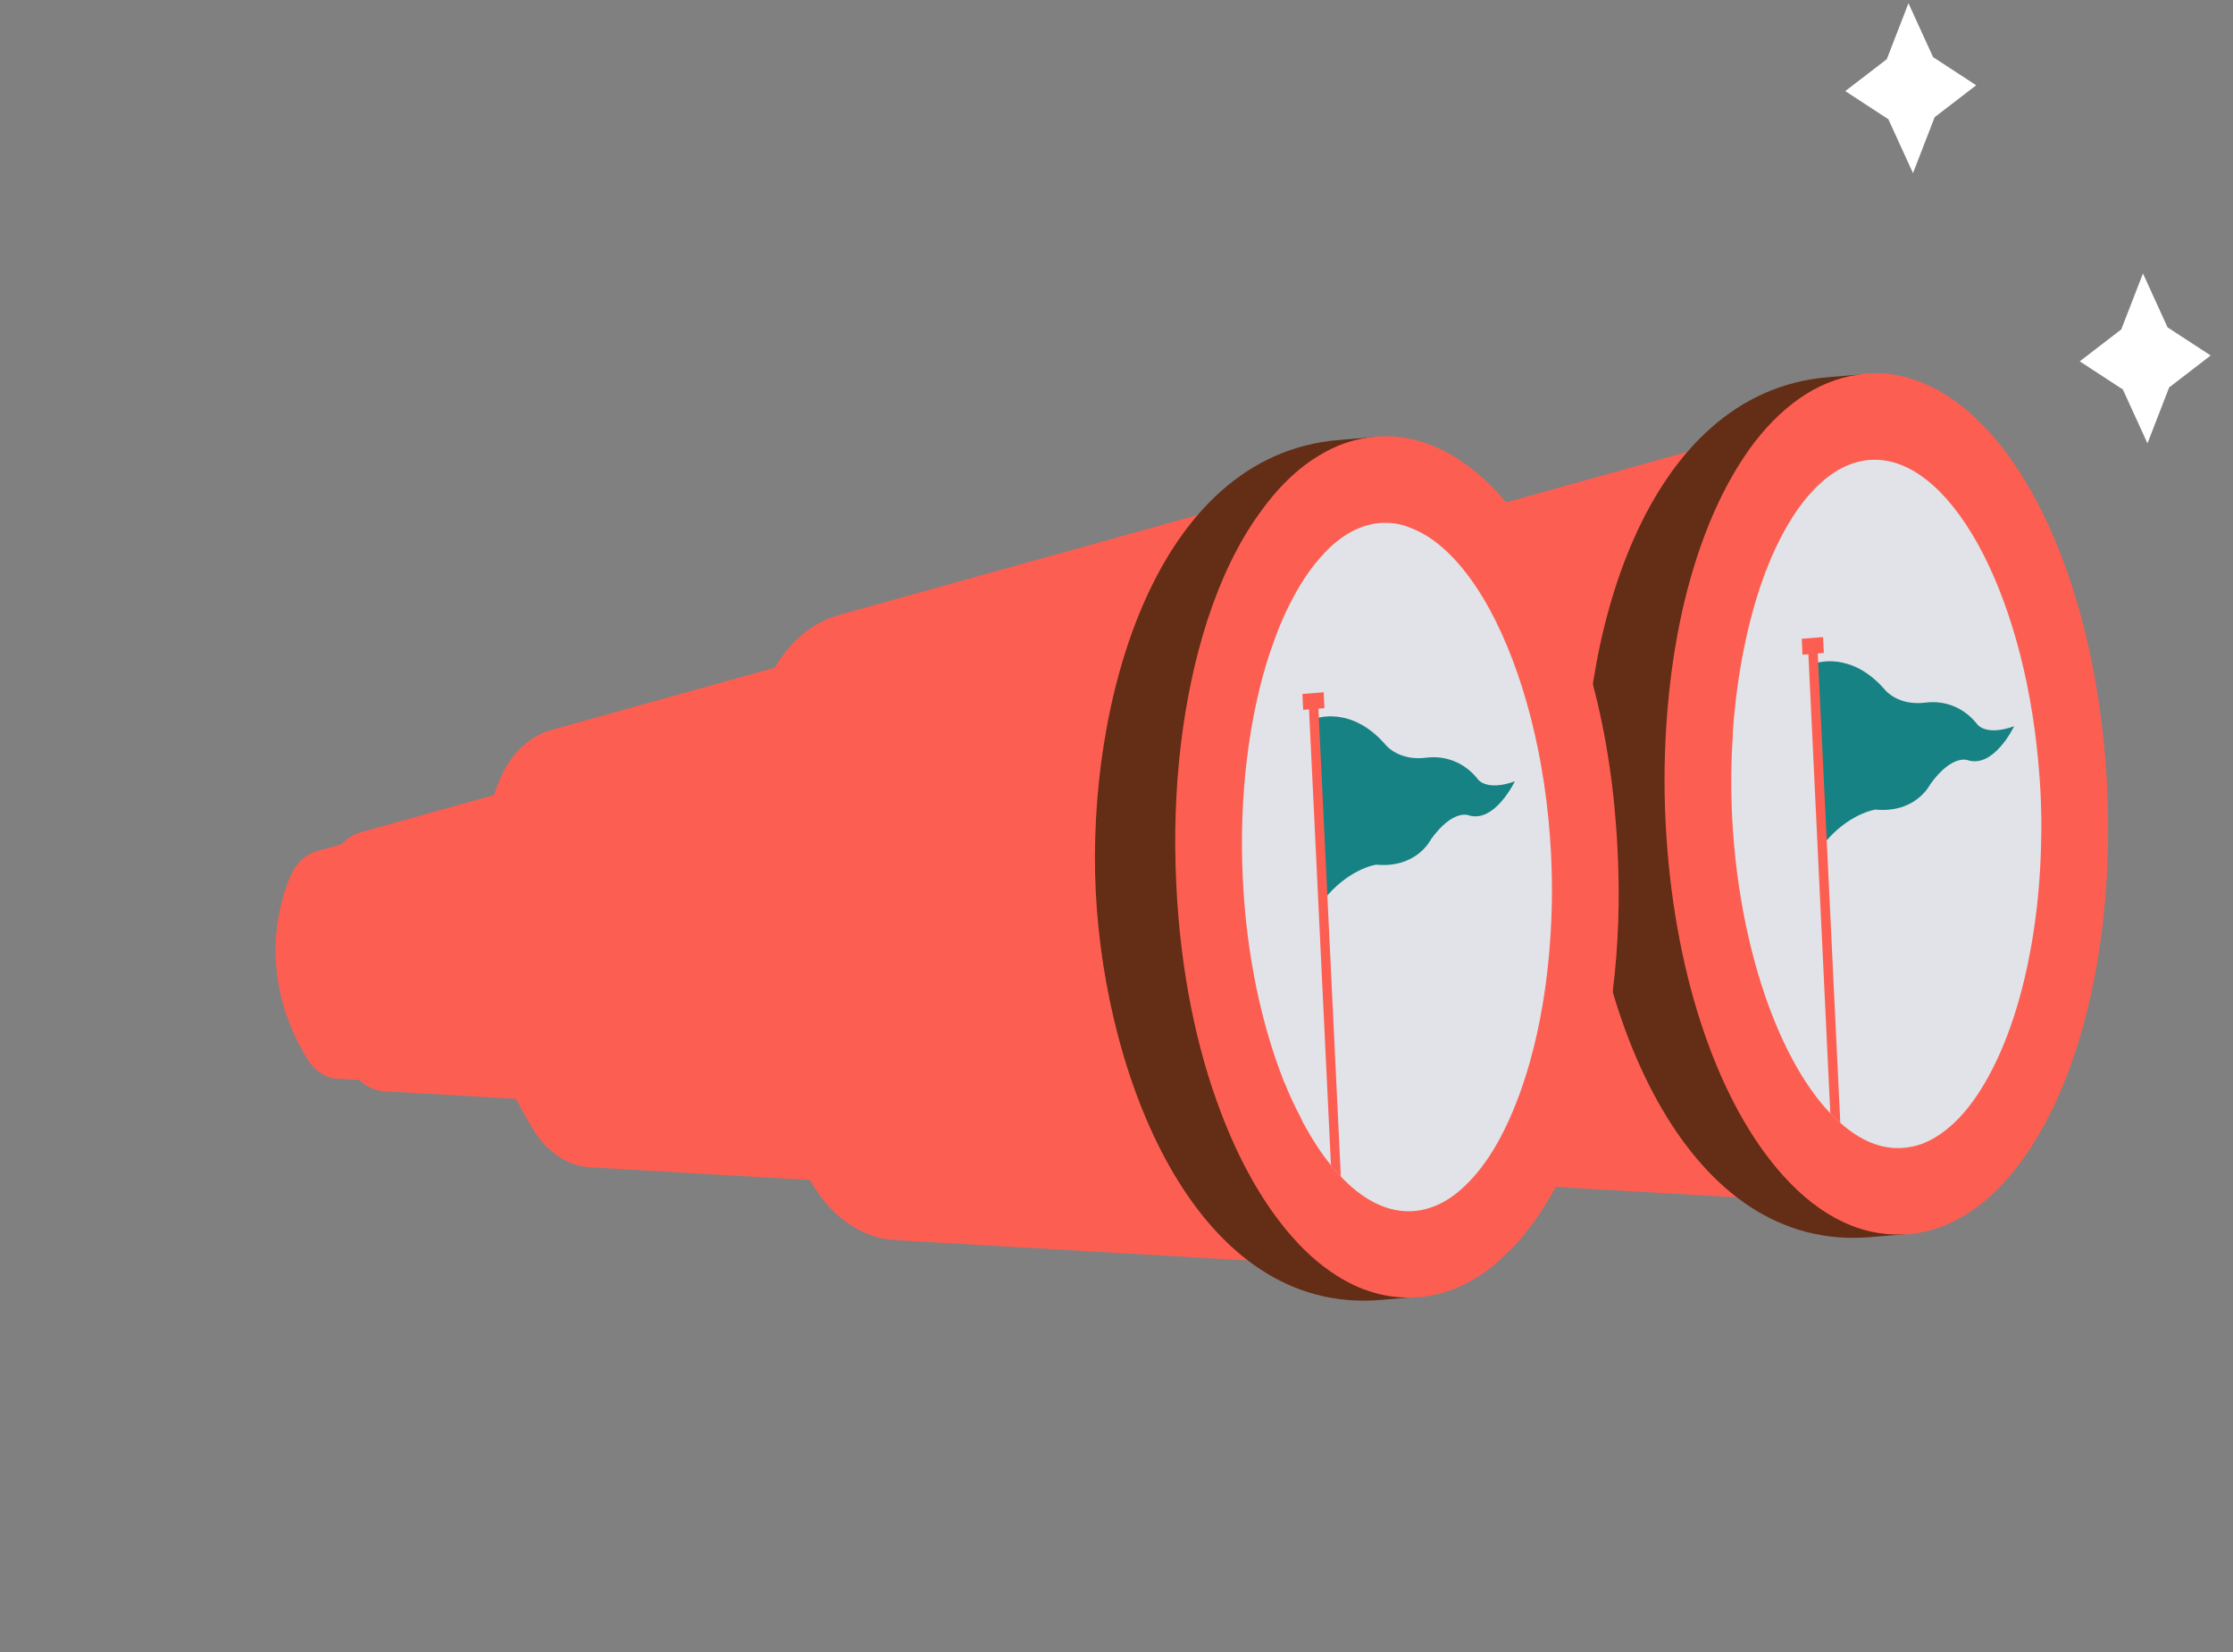 <svg width="100" height="74" viewBox="0 0 100 74" fill="none" xmlns="http://www.w3.org/2000/svg">
<rect x="0" y="0" width="100" height="74" fill="#808080" stroke="none"/>
<path d="M42.924 33.399L36.097 35.303C35.581 35.447 35.14 35.874 34.895 36.481C34.282 37.996 33.544 41.104 35.687 44.614C36.008 45.141 36.495 45.462 37.013 45.492L43.397 45.861L43.291 38.109L42.924 33.399Z" fill="#0B045A"/>
<path d="M45.844 32.288L38.072 34.455C37.484 34.619 36.983 35.105 36.703 35.797C36.005 37.521 35.165 41.059 37.604 45.055C37.97 45.655 38.525 46.02 39.114 46.055L46.381 46.474L46.261 37.649L45.844 32.288Z" fill="#7898F9"/>
<path d="M59.715 26.218L46.591 29.877C45.598 30.154 44.751 30.975 44.279 32.142C43.1 35.054 41.682 41.028 45.801 47.776C46.419 48.788 47.356 49.406 48.35 49.463L60.622 50.171L60.419 35.27L59.715 26.218Z" fill="#0F0559"/>
<path d="M78.251 19.491L59.489 24.723C58.069 25.119 56.858 26.293 56.183 27.962C54.498 32.126 52.47 40.666 58.359 50.312C59.243 51.76 60.582 52.643 62.003 52.725L79.548 53.737L79.258 32.434L78.251 19.491Z" fill="#FD5E52"/>
<path d="M70.99 37.154C70.566 28.677 73.633 17.592 81.849 16.898L83.511 16.758L85.439 55.274L83.777 55.414C75.562 56.127 71.415 45.631 70.99 37.154Z" fill="#632D16"/>
<path d="M92.736 35.318C93.213 44.836 89.901 52.863 85.338 53.248C80.776 53.633 76.691 46.23 76.215 36.712C75.738 27.194 79.05 19.167 83.613 18.782C88.175 18.397 92.26 25.801 92.736 35.318Z" fill="#E1E3E8"/>
<path d="M94.357 35.175C93.807 24.37 89.048 16.272 83.507 16.735C83.411 16.742 83.326 16.757 83.235 16.779C83.23 16.772 83.212 16.772 83.201 16.787C81.343 17.044 79.666 18.265 78.3 20.177L78.295 20.192C76.363 22.921 75.043 27.077 74.663 31.924C74.538 33.498 74.504 35.139 74.59 36.845C74.924 43.458 76.833 49.048 79.53 52.284C81.184 54.285 83.139 55.388 85.213 55.292C85.218 55.3 85.236 55.285 85.247 55.292C85.315 55.3 85.377 55.3 85.445 55.292C85.468 55.285 85.479 55.292 85.496 55.285C86.958 55.145 88.3 54.432 89.479 53.248C89.564 53.167 89.643 53.086 89.722 52.99C92.85 49.614 94.742 42.898 94.357 35.175ZM91.411 37.522C91.377 40.155 91.02 42.633 90.431 44.737C90.102 45.899 89.706 46.951 89.241 47.856C88.369 49.592 87.27 50.798 86.046 51.247C85.796 51.335 85.524 51.394 85.252 51.416C84.278 51.505 83.315 51.1 82.414 50.298C82.261 50.173 82.114 50.026 81.966 49.864C81.944 49.842 81.916 49.82 81.893 49.791C80.964 48.79 80.125 47.371 79.434 45.649C78.431 43.148 77.74 39.993 77.57 36.595C77.508 35.337 77.519 34.109 77.604 32.91H77.593C77.752 30.512 78.171 28.291 78.788 26.4V26.393C78.89 26.106 78.981 25.856 79.077 25.577L79.083 25.569C80.204 22.664 81.836 20.759 83.706 20.604C87.253 20.31 90.59 26.386 91.281 34.138C91.321 34.557 91.349 34.992 91.378 35.426C91.411 36.139 91.428 36.838 91.411 37.522ZM21.007 36.225L14.18 38.129C13.663 38.273 13.223 38.7 12.977 39.308C12.364 40.823 11.626 43.931 13.769 47.441C14.091 47.967 14.578 48.289 15.095 48.319L21.479 48.687L21.374 40.936L21.007 36.225Z" fill="#FD5E52"/>
<path d="M23.927 35.114L16.155 37.281C15.567 37.445 15.066 37.931 14.786 38.623C14.088 40.348 13.248 43.886 15.688 47.881C16.054 48.481 16.608 48.847 17.197 48.881L24.465 49.3L24.345 40.475L23.927 35.114Z" fill="#FD5E52"/>
<path d="M37.798 29.044L24.674 32.703C23.681 32.98 22.834 33.801 22.362 34.969C21.183 37.881 19.765 43.855 23.884 50.602C24.502 51.615 25.439 52.233 26.433 52.29L38.705 52.998L38.502 38.098L37.798 29.044Z" fill="#FD5E52"/>
<path d="M56.334 22.317L37.571 27.548C36.151 27.944 34.941 29.118 34.265 30.787C32.58 34.95 30.553 43.491 36.441 53.137C37.325 54.585 38.664 55.468 40.086 55.55L57.63 56.563L57.34 35.26L56.334 22.317Z" fill="#FD5E52"/>
<path d="M49.073 39.968C48.649 31.491 51.716 20.405 59.932 19.712L61.594 19.572L63.522 58.087L61.86 58.228C53.645 58.941 49.498 48.444 49.073 39.968Z" fill="#632D16"/>
<path d="M63.422 56.07C67.985 55.686 71.297 47.659 70.822 38.141C70.346 28.624 66.261 21.22 61.699 21.604C57.137 21.989 53.824 30.016 54.3 39.533C54.776 49.051 58.86 56.455 63.422 56.07Z" fill="#E1E3E8"/>
<path d="M72.436 38.007C72.305 35.367 71.926 32.888 71.337 30.666L71.332 30.652C71.297 30.497 71.258 30.357 71.218 30.21C70.329 27.025 69.025 24.363 67.445 22.495C65.746 20.479 63.722 19.383 61.587 19.56C61.49 19.574 61.394 19.581 61.292 19.603C61.28 19.603 61.269 19.61 61.264 19.603C60.51 19.707 59.79 19.971 59.122 20.376C58.125 20.957 57.196 21.862 56.391 23.009C55.456 24.303 54.674 25.929 54.068 27.79C52.992 31.13 52.454 35.234 52.68 39.677C52.867 43.487 53.576 46.951 54.674 49.827C55.474 51.938 56.47 53.726 57.609 55.101C57.952 55.517 58.315 55.904 58.7 56.253C59.07 56.59 59.46 56.888 59.866 57.144C60.188 57.347 60.525 57.527 60.867 57.671C61.449 57.915 62.058 58.066 62.669 58.11C63.41 58.165 64.154 58.07 64.872 57.826C65.53 57.603 66.158 57.25 66.742 56.797C67.091 56.526 67.409 56.211 67.734 55.895C68.442 55.152 69.094 54.233 69.672 53.166C70.912 50.849 71.802 47.848 72.221 44.435V44.428C72.476 42.406 72.555 40.258 72.436 38.007ZM69.428 42.023C69.298 44.009 68.986 45.885 68.522 47.533V47.54C68.153 48.842 67.7 50.011 67.173 50.99C66.754 51.77 66.289 52.424 65.785 52.939C65.043 53.718 64.21 54.175 63.326 54.248C62.221 54.337 61.139 53.815 60.153 52.814C60.12 52.778 60.08 52.741 60.046 52.696C59.893 52.542 59.745 52.38 59.604 52.196C59.196 51.696 58.811 51.115 58.448 50.453C58.448 50.453 58.436 50.446 58.442 50.438C58.358 50.306 58.301 50.181 58.238 50.034C57.978 49.555 57.751 49.055 57.525 48.496L57.513 48.481C56.511 45.966 55.825 42.825 55.66 39.427C55.468 35.624 55.944 32.041 56.867 29.239L56.873 29.224C56.974 28.938 57.071 28.673 57.168 28.401L57.173 28.386C57.4 27.783 57.66 27.231 57.938 26.717C58.346 25.959 58.799 25.304 59.292 24.797L59.297 24.782C60.057 23.98 60.884 23.509 61.784 23.429C61.881 23.422 61.977 23.414 62.085 23.422C62.476 23.422 62.861 23.51 63.235 23.672C64.515 24.179 65.71 25.467 66.708 27.29C68.192 30.019 69.246 33.933 69.461 38.265C69.461 38.323 69.467 38.383 69.467 38.441C69.524 39.663 69.507 40.868 69.428 42.023Z" fill="#FD5E52"/>
<path d="M96.17 19.86L95.068 17.447L93.137 16.186L94.996 14.756L95.968 12.249L97.069 14.663L99 15.924L97.141 17.354L96.17 19.86Z" fill="white"/>
<path d="M85.669 7.755L84.567 5.342L82.636 4.081L84.496 2.651L85.467 0.144L86.568 2.558L88.499 3.819L86.64 5.249L85.669 7.755Z" fill="white"/>
<path d="M81.274 29.721C81.274 29.721 82.877 29.107 84.427 30.915C84.427 30.915 85.005 31.63 86.224 31.473C87.068 31.365 87.927 31.666 88.537 32.43C88.547 32.442 88.556 32.454 88.566 32.466C88.566 32.466 88.956 32.978 90.198 32.532C90.198 32.532 89.301 34.415 88.132 34.055C88.132 34.055 87.436 33.749 86.439 35.134C86.439 35.134 85.81 36.435 83.989 36.265C83.989 36.265 82.737 36.434 81.605 37.882L81.274 29.721Z" fill="#168283"/>
<path d="M82.414 50.298C82.261 50.173 82.113 50.026 81.966 49.864L80.969 28.968L81.388 28.938L82.414 50.298Z" fill="#FD5E52"/>
<path d="M81.642 28.537L80.688 28.613L80.721 29.325L81.676 29.249L81.642 28.537Z" fill="#FD5E52"/>
<path d="M58.914 32.188C58.914 32.188 60.518 31.575 62.067 33.382C62.067 33.382 62.645 34.097 63.864 33.941C64.709 33.833 65.567 34.133 66.178 34.898C66.187 34.91 66.197 34.921 66.206 34.933C66.206 34.933 66.597 35.445 67.838 34.999C67.838 34.999 66.941 36.882 65.772 36.522C65.772 36.522 65.076 36.216 64.079 37.602C64.079 37.602 63.45 38.902 61.629 38.732C61.629 38.732 60.377 38.901 59.245 40.349L58.914 32.188Z" fill="#168283"/>
<path d="M60.046 52.696C59.893 52.542 59.745 52.38 59.604 52.196L58.606 31.439L59.026 31.402L60.046 52.696Z" fill="#FD5E52"/>
<path d="M59.279 31.009L58.325 31.086L58.359 31.798L59.313 31.722L59.279 31.009Z" fill="#FD5E52"/>
</svg>

